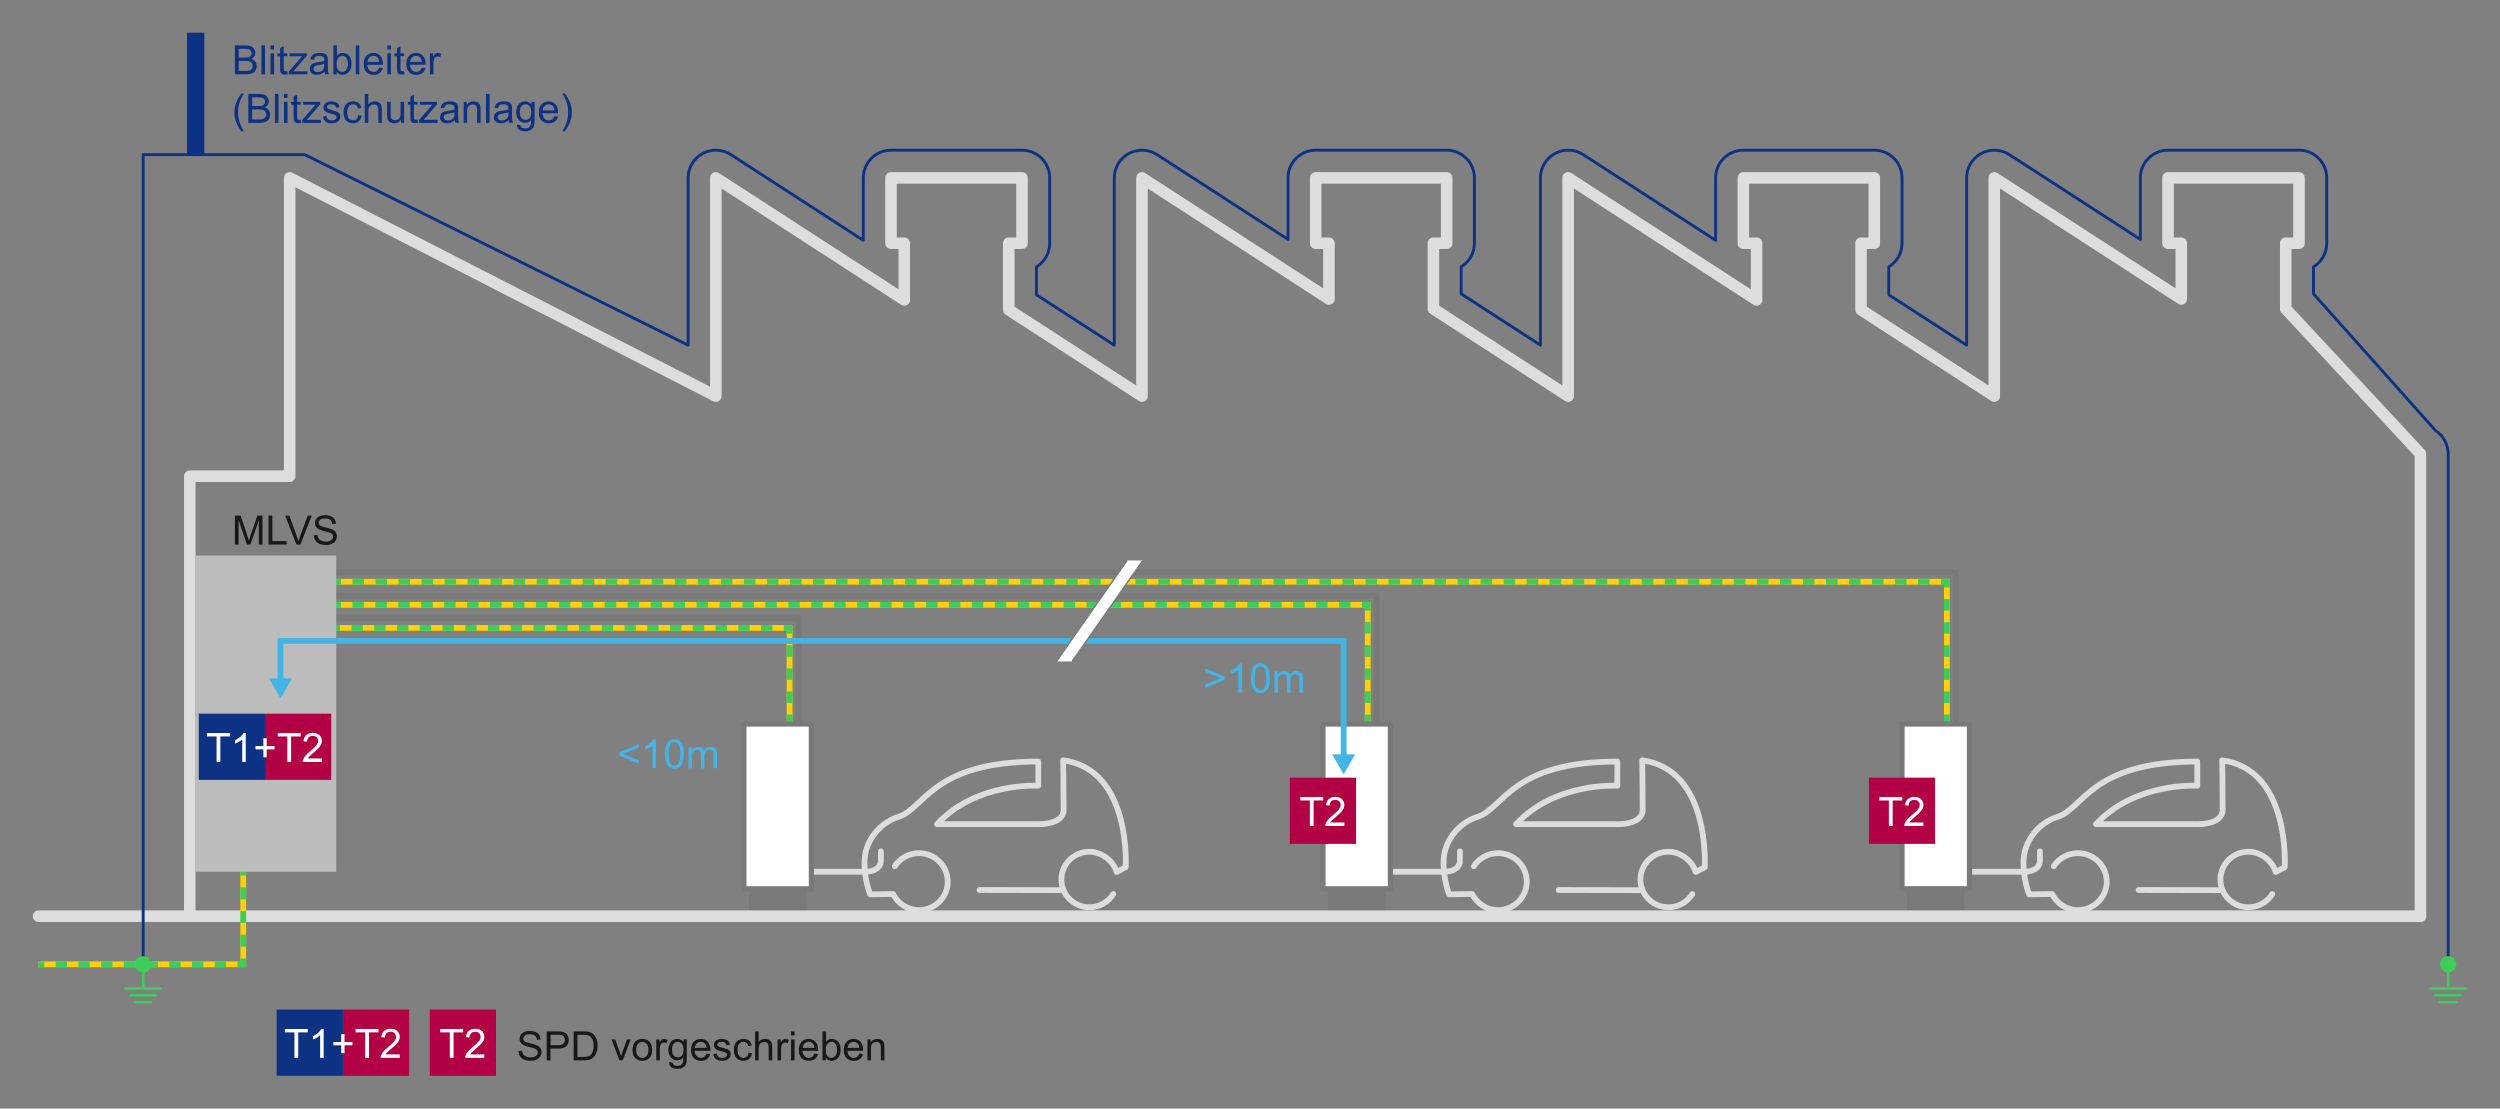 <?xml version="1.0" encoding="utf-8"?>
<!-- Generator: Adobe Illustrator 25.2.1, SVG Export Plug-In . SVG Version: 6.00 Build 0)  -->
<svg version="1.1" id="contenu" xmlns="http://www.w3.org/2000/svg" xmlns:xlink="http://www.w3.org/1999/xlink" x="0px" y="0px"
	 width="769.89px" height="341.38px" viewBox="0 0 769.89 341.38" style="enable-background:new 0 0 769.89 341.38;"
	 xml:space="preserve">
<rect x="0" y="0" width="769.89" height="341.38" fill="#808080" stroke="none"/>
<style type="text/css">
	.st0{fill:none;stroke:#DDDDDE;stroke-width:1.778;stroke-linecap:round;stroke-linejoin:round;stroke-miterlimit:3.864;}
	.st1{fill:none;stroke:#DDDDDE;stroke-width:3.556;stroke-linecap:round;stroke-linejoin:round;stroke-miterlimit:10;}
	.st2{fill:#1A171B;}
	.st3{fill:#0D3183;}
	.st4{fill:none;stroke:#FFD106;stroke-width:1.778;stroke-miterlimit:10;}
	.st5{fill:none;stroke:#3DCD58;stroke-width:1.778;stroke-miterlimit:10;}
	.st6{fill:none;stroke:#3DCD58;stroke-width:1.778;stroke-miterlimit:10;stroke-dasharray:3.652,3.652;}
	.st7{fill:none;stroke:#3DCD58;stroke-width:1.778;stroke-miterlimit:10;stroke-dasharray:3.5,3.5;}
	.st8{fill:none;stroke:#0D3183;stroke-width:0.889;stroke-linecap:round;stroke-linejoin:round;stroke-miterlimit:10;}
	.st9{fill:#79797A;}
	.st10{fill:none;stroke:#79797A;stroke-width:1.778;stroke-miterlimit:10;}
	.st11{fill:none;stroke:#3DCD58;stroke-width:1.778;stroke-miterlimit:10;stroke-dasharray:3.557,3.557;}
	.st12{fill:none;stroke:#3DCD58;stroke-width:1.778;stroke-miterlimit:10;stroke-dasharray:3.545,3.545;}
	.st13{fill:none;stroke:#3DCD58;stroke-width:1.778;stroke-miterlimit:10;stroke-dasharray:3.558,3.558;}
	.st14{fill:none;stroke:#3DCD58;stroke-width:1.778;stroke-miterlimit:10;stroke-dasharray:3.533,3.533;}
	.st15{fill:none;stroke:#3DCD58;stroke-width:1.778;stroke-miterlimit:10;stroke-dasharray:3.558,3.558;}
	.st16{fill:none;stroke:#3DCD58;stroke-width:1.778;stroke-miterlimit:10;stroke-dasharray:3.504,3.504;}
	.st17{fill:#42B4E6;}
	.st18{fill:#BCBCBC;}
	.st19{fill:#FFFFFF;stroke:#79797A;stroke-width:1.6;stroke-linecap:round;stroke-linejoin:round;stroke-miterlimit:3.864;}
	.st20{fill:none;stroke:#42B4E6;stroke-width:1.778;stroke-miterlimit:10;}
	.st21{fill:#B10043;}
	.st22{fill:#FFFFFF;}
	.st23{fill:none;stroke:#79797A;stroke-width:0.444;stroke-miterlimit:10;}
	.st24{fill:#0D3183;stroke:#0D3183;stroke-width:5.333;stroke-miterlimit:10;}
	.st25{fill:#3DCD58;}
</style>
<g>
	<g>
		<path class="st0" d="M683.44,274.13l-24.83-0.05 M699.76,275.33c-1.52,2.44-4.23,4.07-7.34,4.07c-4.77,0-8.63-3.83-8.63-8.55
			c0-4.72,3.86-8.55,8.63-8.55c3.82,0,7.36,2.84,8.4,6.24l2.77-1.48c0,0,1.88-30.06-19.25-32.91c0,0,0.14,8.95,0.14,15.22
			c0,5-8.71,4.44-8.71,4.44H645.5c12.04-13.03,31.17-11.84,31.17-11.84v-7.44c-32.74,0-35.03,14.52-43.04,17.02
			c-5.8,1.81-10.03,7.28-10.42,12.81c-0.42,5.98,1.69,11.05,1.69,11.05l7.04-0.09c1.53,2.94,4.47,4.96,7.98,4.96
			c4.89,0,8.86-3.93,8.86-8.77c0-4.85-3.97-8.77-8.86-8.77c-3.12,0-5.87,1.6-7.45,4.02"/>
	</g>
	<g>
		<path class="st0" d="M628.2,262.17v3.15c0,0,0,3.15-5.05,3.15h-21.02c0,0-5.73,0-5.73-5.73v-22.72"/>
	</g>
</g>
<g>
	<g>
		<path class="st0" d="M504.83,274.13L480,274.09 M521.15,275.33c-1.52,2.44-4.23,4.07-7.34,4.07c-4.77,0-8.63-3.83-8.63-8.55
			c0-4.72,3.86-8.55,8.63-8.55c3.82,0,7.36,2.84,8.4,6.24l2.77-1.48c0,0,1.88-30.06-19.25-32.91c0,0,0.14,8.95,0.14,15.22
			c0,5-8.71,4.44-8.71,4.44h-30.26c12.04-13.03,31.17-11.84,31.17-11.84v-7.44c-32.74,0-35.03,14.52-43.04,17.02
			c-5.8,1.81-10.03,7.28-10.42,12.81c-0.42,5.98,1.69,11.05,1.69,11.05l7.04-0.09c1.53,2.94,4.47,4.96,7.98,4.96
			c4.89,0,8.86-3.93,8.86-8.77c0-4.85-3.97-8.77-8.86-8.77c-3.12,0-5.87,1.6-7.45,4.02"/>
	</g>
	<g>
		<path class="st0" d="M449.59,262.17v3.15c0,0,0,3.15-5.05,3.15h-21.02c0,0-5.73,0-5.73-5.73v-22.72"/>
	</g>
</g>
<g>
	<g>
		<path class="st0" d="M326.51,274.13l-24.83-0.05 M342.83,275.33c-1.52,2.44-4.23,4.07-7.34,4.07c-4.77,0-8.63-3.83-8.63-8.55
			c0-4.72,3.86-8.55,8.63-8.55c3.82,0,7.36,2.84,8.4,6.24l2.77-1.48c0,0,1.88-30.06-19.25-32.91c0,0,0.14,8.95,0.14,15.22
			c0,5-8.71,4.44-8.71,4.44h-30.26c12.04-13.03,31.17-11.84,31.17-11.84v-7.44c-32.74,0-35.03,14.52-43.04,17.02
			c-5.8,1.81-10.03,7.28-10.42,12.81c-0.42,5.98,1.69,11.05,1.69,11.05l7.04-0.09c1.53,2.94,4.47,4.96,7.98,4.96
			c4.89,0,8.86-3.93,8.86-8.77c0-4.85-3.97-8.77-8.86-8.77c-3.12,0-5.87,1.6-7.45,4.02"/>
	</g>
	<g>
		<path class="st0" d="M271.27,262.17v3.15c0,0,0,3.15-5.05,3.15H245.2c0,0-5.73,0-5.73-5.73v-22.72"/>
	</g>
</g>
<polyline class="st1" points="745.39,282.15 745.39,139.76 703.91,95.12 703.91,83.22 703.91,74.9 707.99,74.9 707.99,54.78 
	703.91,54.78 671.74,54.78 667.66,54.78 667.66,74.9 671.74,74.9 671.74,92.07 614.15,54.78 614.15,69.46 614.15,80.58 
	614.15,121.98 573.12,95.41 573.12,83.22 573.12,74.9 577.2,74.9 577.2,54.78 573.12,54.78 540.95,54.78 536.87,54.78 536.87,74.9 
	540.95,74.9 540.95,92.36 482.92,54.78 482.92,69.46 482.92,80.58 482.92,121.98 441.43,95.12 441.43,83.22 441.43,74.9 
	445.52,74.9 445.52,54.78 441.43,54.78 409.26,54.78 405.18,54.78 405.18,74.9 409.26,74.9 409.26,92.07 351.68,54.78 351.68,69.46 
	351.68,80.58 351.68,121.98 310.65,95.41 310.65,83.22 310.65,74.9 314.73,74.9 314.73,54.78 310.65,54.78 278.48,54.78 
	274.39,54.78 274.39,74.9 278.48,74.9 278.48,92.36 220.44,54.78 220.44,69.46 220.44,80.58 220.44,121.98 89.21,54.78 89.21,69.46 
	89.21,80.58 89.21,146.65 88.6,146.65 78.08,146.65 73.52,146.65 63.01,146.65 58.45,146.65 58.45,151.21 58.45,161.55 
	58.45,239.03 58.45,282.15 "/>
<line class="st1" x1="11.86" y1="282.15" x2="745.39" y2="282.15"/>
<g>
	<g>
		<g>
			<path class="st2" d="M159.66,323.68l1.11-0.1c0.05,0.45,0.18,0.81,0.37,1.1s0.49,0.52,0.9,0.69c0.4,0.18,0.86,0.26,1.37,0.26
				c0.45,0,0.85-0.07,1.19-0.2s0.6-0.32,0.77-0.55s0.25-0.49,0.25-0.76c0-0.28-0.08-0.52-0.24-0.73c-0.16-0.21-0.43-0.38-0.8-0.53
				c-0.24-0.09-0.77-0.24-1.59-0.43c-0.82-0.2-1.39-0.38-1.72-0.56c-0.43-0.22-0.74-0.5-0.95-0.83c-0.21-0.33-0.31-0.7-0.31-1.11
				c0-0.45,0.13-0.87,0.38-1.26c0.25-0.39,0.63-0.69,1.12-0.89c0.49-0.2,1.03-0.3,1.63-0.3c0.66,0,1.24,0.11,1.75,0.32
				c0.5,0.21,0.89,0.53,1.16,0.94c0.27,0.41,0.42,0.88,0.44,1.4l-1.13,0.08c-0.06-0.56-0.27-0.99-0.62-1.28
				c-0.35-0.29-0.87-0.43-1.55-0.43c-0.71,0-1.23,0.13-1.56,0.39c-0.33,0.26-0.49,0.58-0.49,0.94c0,0.32,0.12,0.58,0.35,0.79
				c0.23,0.21,0.82,0.42,1.78,0.63c0.96,0.22,1.62,0.41,1.97,0.57c0.52,0.24,0.9,0.54,1.15,0.91c0.25,0.37,0.37,0.79,0.37,1.27
				c0,0.47-0.14,0.92-0.41,1.34s-0.66,0.75-1.17,0.98s-1.08,0.35-1.72,0.35c-0.81,0-1.48-0.12-2.03-0.35
				c-0.54-0.23-0.97-0.59-1.28-1.06C159.84,324.81,159.68,324.27,159.66,323.68z"/>
			<path class="st2" d="M168.36,326.54v-8.91h3.36c0.59,0,1.04,0.03,1.35,0.09c0.44,0.07,0.8,0.21,1.1,0.42
				c0.3,0.2,0.53,0.49,0.71,0.86s0.27,0.77,0.27,1.22c0,0.76-0.24,1.4-0.72,1.92c-0.48,0.52-1.35,0.79-2.61,0.79h-2.29v3.62H168.36z
				 M169.54,321.87h2.3c0.76,0,1.3-0.14,1.62-0.43c0.32-0.28,0.48-0.68,0.48-1.2c0-0.37-0.09-0.69-0.28-0.96
				c-0.19-0.27-0.44-0.44-0.74-0.53c-0.2-0.05-0.57-0.08-1.1-0.08h-2.28V321.87z"/>
			<path class="st2" d="M176.66,326.54v-8.91h3.07c0.69,0,1.22,0.04,1.59,0.13c0.51,0.12,0.95,0.33,1.31,0.64
				c0.47,0.4,0.82,0.9,1.05,1.52s0.35,1.32,0.35,2.12c0,0.68-0.08,1.28-0.24,1.8c-0.16,0.52-0.36,0.96-0.61,1.3
				s-0.52,0.61-0.81,0.81c-0.29,0.2-0.65,0.35-1.06,0.45s-0.89,0.15-1.43,0.15H176.66z M177.84,325.49h1.9
				c0.59,0,1.05-0.05,1.38-0.16c0.33-0.11,0.6-0.26,0.8-0.46c0.28-0.28,0.5-0.66,0.65-1.13c0.16-0.47,0.23-1.04,0.23-1.72
				c0-0.93-0.15-1.65-0.46-2.15c-0.31-0.5-0.68-0.84-1.11-1.01c-0.32-0.12-0.82-0.18-1.53-0.18h-1.87V325.49z"/>
			<path class="st2" d="M190.76,326.54l-2.45-6.45h1.15l1.39,3.86c0.15,0.42,0.29,0.85,0.41,1.3c0.1-0.34,0.23-0.75,0.41-1.23
				l1.43-3.94h1.12l-2.44,6.45H190.76z"/>
			<path class="st2" d="M194.78,323.31c0-1.19,0.33-2.08,1-2.66c0.56-0.48,1.23-0.72,2.03-0.72c0.89,0,1.61,0.29,2.18,0.87
				c0.56,0.58,0.84,1.38,0.84,2.41c0,0.83-0.12,1.48-0.37,1.96s-0.61,0.85-1.09,1.11c-0.48,0.26-1,0.4-1.56,0.4
				c-0.9,0-1.63-0.29-2.19-0.87C195.06,325.24,194.78,324.4,194.78,323.31z M195.9,323.31c0,0.83,0.18,1.45,0.54,1.86
				s0.81,0.62,1.36,0.62c0.54,0,0.99-0.21,1.35-0.62c0.36-0.41,0.54-1.04,0.54-1.89c0-0.8-0.18-1.4-0.54-1.81
				c-0.36-0.41-0.81-0.62-1.35-0.62c-0.55,0-1,0.2-1.36,0.61C196.09,321.87,195.9,322.49,195.9,323.31z"/>
			<path class="st2" d="M202.1,326.54v-6.45h0.98v0.98c0.25-0.46,0.48-0.76,0.7-0.91c0.21-0.15,0.45-0.22,0.7-0.22
				c0.37,0,0.74,0.12,1.12,0.35l-0.38,1.01c-0.27-0.16-0.53-0.24-0.8-0.24c-0.24,0-0.45,0.07-0.64,0.22
				c-0.19,0.14-0.33,0.34-0.41,0.6c-0.12,0.39-0.18,0.81-0.18,1.28v3.38H202.1z"/>
			<path class="st2" d="M206.05,327.07l1.06,0.16c0.04,0.33,0.17,0.57,0.37,0.72c0.27,0.2,0.64,0.3,1.11,0.3
				c0.51,0,0.9-0.1,1.17-0.3s0.46-0.49,0.56-0.85c0.06-0.22,0.08-0.69,0.08-1.4c-0.48,0.56-1.07,0.84-1.79,0.84
				c-0.89,0-1.57-0.32-2.06-0.96c-0.49-0.64-0.73-1.41-0.73-2.3c0-0.62,0.11-1.18,0.33-1.7c0.22-0.52,0.55-0.92,0.97-1.21
				c0.42-0.28,0.92-0.43,1.49-0.43c0.76,0,1.39,0.31,1.88,0.92v-0.78h1.01v5.58c0,1-0.1,1.72-0.31,2.14
				c-0.2,0.42-0.53,0.75-0.97,0.99c-0.44,0.24-0.99,0.36-1.64,0.36c-0.77,0-1.39-0.17-1.87-0.52
				C206.27,328.29,206.04,327.77,206.05,327.07z M206.96,323.2c0,0.85,0.17,1.46,0.5,1.85c0.34,0.39,0.76,0.58,1.26,0.58
				c0.5,0,0.92-0.19,1.26-0.58c0.34-0.39,0.51-0.99,0.51-1.82c0-0.79-0.18-1.39-0.53-1.79c-0.35-0.4-0.77-0.6-1.27-0.6
				c-0.49,0-0.9,0.2-1.24,0.59S206.96,322.42,206.96,323.2z"/>
			<path class="st2" d="M217.59,324.46l1.13,0.14c-0.18,0.66-0.51,1.17-0.99,1.54c-0.48,0.36-1.1,0.55-1.85,0.55
				c-0.94,0-1.69-0.29-2.25-0.87c-0.55-0.58-0.83-1.4-0.83-2.45c0-1.09,0.28-1.93,0.84-2.53s1.28-0.9,2.18-0.9
				c0.86,0,1.57,0.29,2.11,0.88s0.82,1.41,0.82,2.48c0,0.06,0,0.16-0.01,0.29h-4.81c0.04,0.71,0.24,1.25,0.6,1.63
				c0.36,0.38,0.81,0.56,1.35,0.56c0.4,0,0.74-0.11,1.03-0.32C217.2,325.26,217.43,324.92,217.59,324.46z M214,322.69h3.6
				c-0.05-0.54-0.19-0.95-0.41-1.22c-0.35-0.42-0.8-0.63-1.35-0.63c-0.5,0-0.92,0.17-1.27,0.5S214.04,322.13,214,322.69z"/>
			<path class="st2" d="M219.66,324.61l1.08-0.17c0.06,0.43,0.23,0.77,0.51,1c0.28,0.23,0.67,0.35,1.16,0.35
				c0.5,0,0.88-0.1,1.12-0.31c0.24-0.2,0.36-0.44,0.36-0.72c0-0.25-0.11-0.44-0.32-0.58c-0.15-0.1-0.52-0.22-1.12-0.37
				c-0.8-0.2-1.36-0.38-1.67-0.53c-0.31-0.15-0.54-0.35-0.7-0.61s-0.24-0.55-0.24-0.87c0-0.29,0.07-0.55,0.2-0.8
				c0.13-0.25,0.31-0.45,0.54-0.61c0.17-0.13,0.4-0.23,0.7-0.32c0.29-0.09,0.61-0.13,0.94-0.13c0.51,0,0.95,0.07,1.33,0.22
				c0.38,0.15,0.67,0.34,0.85,0.59c0.18,0.25,0.31,0.58,0.38,1l-1.07,0.15c-0.05-0.33-0.19-0.59-0.42-0.78
				c-0.23-0.19-0.56-0.28-0.99-0.28c-0.5,0-0.86,0.08-1.08,0.25c-0.21,0.17-0.32,0.36-0.32,0.58c0,0.14,0.04,0.27,0.13,0.38
				c0.09,0.12,0.23,0.21,0.42,0.29c0.11,0.04,0.43,0.13,0.97,0.28c0.77,0.21,1.31,0.38,1.62,0.51c0.31,0.13,0.55,0.32,0.72,0.57
				s0.26,0.56,0.26,0.94c0,0.36-0.11,0.71-0.32,1.03c-0.21,0.32-0.52,0.57-0.92,0.75c-0.4,0.18-0.85,0.26-1.36,0.26
				c-0.84,0-1.48-0.17-1.92-0.52C220.06,325.81,219.78,325.3,219.66,324.61z"/>
			<path class="st2" d="M230.53,324.18l1.08,0.14c-0.12,0.74-0.42,1.32-0.9,1.74c-0.48,0.42-1.08,0.63-1.78,0.63
				c-0.88,0-1.59-0.29-2.13-0.87c-0.54-0.58-0.8-1.4-0.8-2.48c0-0.7,0.12-1.31,0.35-1.83s0.58-0.91,1.05-1.18
				c0.47-0.26,0.99-0.39,1.54-0.39c0.7,0,1.27,0.18,1.72,0.53c0.45,0.35,0.73,0.86,0.86,1.51l-1.06,0.16
				c-0.1-0.43-0.28-0.76-0.54-0.98s-0.57-0.33-0.93-0.33c-0.55,0-1,0.2-1.34,0.59c-0.34,0.4-0.52,1.02-0.52,1.88
				c0,0.87,0.17,1.5,0.5,1.89s0.77,0.59,1.3,0.59c0.43,0,0.79-0.13,1.08-0.4S230.45,324.72,230.53,324.18z"/>
			<path class="st2" d="M232.54,326.54v-8.91h1.09v3.2c0.51-0.59,1.15-0.89,1.93-0.89c0.48,0,0.89,0.09,1.25,0.28
				c0.35,0.19,0.6,0.45,0.76,0.78s0.23,0.81,0.23,1.45v4.09h-1.09v-4.09c0-0.55-0.12-0.94-0.36-1.19c-0.24-0.25-0.57-0.37-1.01-0.37
				c-0.32,0-0.63,0.08-0.91,0.25c-0.29,0.17-0.49,0.4-0.61,0.68s-0.18,0.68-0.18,1.19v3.53H232.54z"/>
			<path class="st2" d="M239.45,326.54v-6.45h0.98v0.98c0.25-0.46,0.48-0.76,0.7-0.91c0.21-0.15,0.45-0.22,0.7-0.22
				c0.37,0,0.74,0.12,1.12,0.35l-0.38,1.01c-0.27-0.16-0.53-0.24-0.8-0.24c-0.24,0-0.45,0.07-0.64,0.22
				c-0.19,0.14-0.33,0.34-0.41,0.6c-0.12,0.39-0.18,0.81-0.18,1.28v3.38H239.45z"/>
			<path class="st2" d="M243.61,318.89v-1.26h1.09v1.26H243.61z M243.61,326.54v-6.45h1.09v6.45H243.61z"/>
			<path class="st2" d="M250.79,324.46l1.13,0.14c-0.18,0.66-0.51,1.17-0.99,1.54c-0.48,0.36-1.1,0.55-1.85,0.55
				c-0.94,0-1.69-0.29-2.25-0.87c-0.55-0.58-0.83-1.4-0.83-2.45c0-1.09,0.28-1.93,0.84-2.53s1.28-0.9,2.18-0.9
				c0.86,0,1.57,0.29,2.11,0.88s0.82,1.41,0.82,2.48c0,0.06,0,0.16-0.01,0.29h-4.81c0.04,0.71,0.24,1.25,0.6,1.63
				c0.36,0.38,0.81,0.56,1.35,0.56c0.4,0,0.74-0.11,1.03-0.32C250.4,325.26,250.62,324.92,250.79,324.46z M247.2,322.69h3.6
				c-0.05-0.54-0.19-0.95-0.41-1.22c-0.35-0.42-0.8-0.63-1.35-0.63c-0.5,0-0.92,0.17-1.27,0.5S247.23,322.13,247.2,322.69z"/>
			<path class="st2" d="M254.3,326.54h-1.01v-8.91h1.09v3.18c0.46-0.58,1.05-0.87,1.77-0.87c0.4,0,0.77,0.08,1.13,0.24
				s0.65,0.38,0.88,0.67c0.23,0.29,0.41,0.64,0.54,1.05c0.13,0.41,0.19,0.85,0.19,1.31c0,1.11-0.27,1.96-0.82,2.56
				c-0.55,0.6-1.2,0.91-1.97,0.91c-0.76,0-1.36-0.32-1.79-0.95V326.54z M254.29,323.26c0,0.77,0.11,1.33,0.32,1.68
				c0.34,0.56,0.81,0.84,1.4,0.84c0.48,0,0.89-0.21,1.24-0.62c0.35-0.42,0.52-1.03,0.52-1.86c0-0.84-0.17-1.46-0.5-1.87
				c-0.33-0.4-0.74-0.6-1.21-0.6c-0.48,0-0.89,0.21-1.24,0.62C254.46,321.88,254.29,322.48,254.29,323.26z"/>
			<path class="st2" d="M264.63,324.46l1.13,0.14c-0.18,0.66-0.51,1.17-0.99,1.54c-0.48,0.36-1.1,0.55-1.85,0.55
				c-0.94,0-1.69-0.29-2.25-0.87c-0.55-0.58-0.83-1.4-0.83-2.45c0-1.09,0.28-1.93,0.84-2.53s1.28-0.9,2.18-0.9
				c0.86,0,1.57,0.29,2.11,0.88s0.82,1.41,0.82,2.48c0,0.06,0,0.16-0.01,0.29h-4.81c0.04,0.71,0.24,1.25,0.6,1.63
				c0.36,0.38,0.81,0.56,1.35,0.56c0.4,0,0.74-0.11,1.03-0.32C264.24,325.26,264.46,324.92,264.63,324.46z M261.04,322.69h3.6
				c-0.05-0.54-0.19-0.95-0.41-1.22c-0.35-0.42-0.8-0.63-1.35-0.63c-0.5,0-0.92,0.17-1.27,0.5S261.07,322.13,261.04,322.69z"/>
			<path class="st2" d="M267.13,326.54v-6.45h0.98V321c0.47-0.71,1.16-1.06,2.05-1.06c0.39,0,0.75,0.07,1.07,0.21
				c0.33,0.14,0.57,0.32,0.73,0.55s0.28,0.5,0.34,0.81c0.04,0.2,0.06,0.56,0.06,1.06v3.97h-1.09v-3.93c0-0.45-0.04-0.78-0.13-1
				s-0.24-0.4-0.45-0.53c-0.22-0.13-0.47-0.2-0.76-0.2c-0.47,0-0.87,0.15-1.21,0.44c-0.34,0.3-0.51,0.86-0.51,1.68v3.52H267.13z"/>
		</g>
	</g>
</g>
<g>
	<g>
		<g>
			<path class="st3" d="M72.33,22.89v-8.91h3.34c0.68,0,1.23,0.09,1.64,0.27s0.73,0.46,0.97,0.83c0.23,0.38,0.35,0.77,0.35,1.18
				c0,0.38-0.1,0.74-0.31,1.08c-0.21,0.34-0.52,0.61-0.94,0.81c0.54,0.16,0.95,0.43,1.24,0.81c0.29,0.38,0.43,0.83,0.43,1.35
				c0,0.42-0.09,0.81-0.26,1.16s-0.39,0.64-0.65,0.83c-0.26,0.19-0.58,0.34-0.98,0.44c-0.39,0.1-0.87,0.15-1.44,0.15H72.33z
				 M73.51,17.73h1.93c0.52,0,0.9-0.03,1.12-0.1c0.3-0.09,0.53-0.24,0.68-0.44c0.15-0.21,0.23-0.47,0.23-0.78
				c0-0.3-0.07-0.56-0.21-0.78c-0.14-0.22-0.34-0.38-0.61-0.46c-0.26-0.08-0.71-0.12-1.35-0.12h-1.78V17.73z M73.51,21.84h2.22
				c0.38,0,0.65-0.01,0.8-0.04c0.27-0.05,0.5-0.13,0.68-0.24c0.18-0.11,0.33-0.28,0.45-0.5c0.12-0.22,0.18-0.47,0.18-0.75
				c0-0.33-0.08-0.62-0.25-0.87c-0.17-0.25-0.41-0.42-0.71-0.52s-0.74-0.15-1.3-0.15h-2.06V21.84z"/>
			<path class="st3" d="M80.51,22.89v-8.91h1.09v8.91H80.51z"/>
			<path class="st3" d="M83.31,15.24v-1.26h1.09v1.26H83.31z M83.31,22.89v-6.45h1.09v6.45H83.31z"/>
			<path class="st3" d="M88.45,21.92l0.16,0.97c-0.31,0.06-0.58,0.1-0.83,0.1c-0.4,0-0.71-0.06-0.92-0.19
				c-0.22-0.13-0.37-0.29-0.46-0.5c-0.09-0.2-0.13-0.63-0.13-1.29v-3.71h-0.8v-0.85h0.8v-1.6l1.09-0.66v2.25h1.1v0.85h-1.1v3.77
				c0,0.31,0.02,0.51,0.06,0.6c0.04,0.09,0.1,0.16,0.19,0.21c0.09,0.05,0.21,0.08,0.37,0.08C88.09,21.96,88.25,21.94,88.45,21.92z"
				/>
			<path class="st3" d="M88.95,22.89v-0.89l4.11-4.72c-0.47,0.02-0.88,0.04-1.23,0.04h-2.63v-0.89h5.27v0.72l-3.49,4.1l-0.67,0.75
				c0.49-0.04,0.95-0.05,1.38-0.05h2.98v0.94H88.95z"/>
			<path class="st3" d="M99.96,22.1c-0.41,0.34-0.79,0.59-1.17,0.73c-0.37,0.14-0.78,0.21-1.21,0.21c-0.71,0-1.25-0.17-1.63-0.52
				c-0.38-0.35-0.57-0.79-0.57-1.33c0-0.32,0.07-0.6,0.22-0.87c0.14-0.26,0.33-0.47,0.56-0.63c0.23-0.16,0.5-0.28,0.79-0.36
				c0.21-0.06,0.54-0.11,0.97-0.16c0.88-0.11,1.53-0.23,1.95-0.38c0-0.15,0.01-0.24,0.01-0.29c0-0.45-0.1-0.76-0.31-0.94
				c-0.28-0.25-0.69-0.37-1.25-0.37c-0.51,0-0.89,0.09-1.14,0.27c-0.25,0.18-0.43,0.5-0.54,0.96l-1.07-0.15
				c0.1-0.46,0.26-0.83,0.48-1.11c0.22-0.28,0.54-0.5,0.97-0.65c0.42-0.15,0.91-0.23,1.46-0.23c0.55,0,1,0.06,1.34,0.19
				c0.34,0.13,0.6,0.29,0.76,0.49c0.16,0.2,0.28,0.44,0.34,0.74c0.04,0.19,0.05,0.52,0.05,1.01v1.46c0,1.02,0.02,1.66,0.07,1.93
				c0.05,0.27,0.14,0.53,0.28,0.77h-1.14C100.06,22.67,99.99,22.4,99.96,22.1z M99.86,19.66c-0.4,0.16-0.99,0.3-1.79,0.41
				c-0.45,0.06-0.77,0.14-0.95,0.22c-0.19,0.08-0.33,0.2-0.43,0.36c-0.1,0.16-0.15,0.33-0.15,0.52c0,0.29,0.11,0.53,0.33,0.73
				c0.22,0.19,0.54,0.29,0.97,0.29c0.42,0,0.8-0.09,1.12-0.28c0.33-0.18,0.57-0.44,0.72-0.76c0.12-0.25,0.18-0.61,0.18-1.09V19.66z"
				/>
			<path class="st3" d="M103.67,22.89h-1.01v-8.91h1.09v3.18c0.46-0.58,1.05-0.87,1.77-0.87c0.4,0,0.77,0.08,1.13,0.24
				s0.65,0.38,0.88,0.67c0.23,0.29,0.41,0.64,0.54,1.05c0.13,0.41,0.19,0.85,0.19,1.31c0,1.11-0.27,1.96-0.82,2.56
				c-0.55,0.6-1.2,0.91-1.97,0.91c-0.76,0-1.36-0.32-1.79-0.95V22.89z M103.66,19.62c0,0.77,0.11,1.33,0.32,1.68
				c0.34,0.56,0.81,0.84,1.4,0.84c0.48,0,0.89-0.21,1.24-0.62c0.35-0.42,0.52-1.03,0.52-1.86c0-0.84-0.17-1.46-0.5-1.87
				c-0.33-0.4-0.74-0.6-1.21-0.6c-0.48,0-0.89,0.21-1.24,0.62C103.84,18.23,103.66,18.83,103.66,19.62z"/>
			<path class="st3" d="M109.56,22.89v-8.91h1.09v8.91H109.56z"/>
			<path class="st3" d="M116.77,20.82l1.13,0.14c-0.18,0.66-0.51,1.17-0.99,1.54c-0.48,0.36-1.1,0.55-1.85,0.55
				c-0.94,0-1.69-0.29-2.25-0.87c-0.55-0.58-0.83-1.4-0.83-2.45c0-1.09,0.28-1.93,0.84-2.53s1.28-0.9,2.18-0.9
				c0.86,0,1.57,0.29,2.11,0.88s0.82,1.41,0.82,2.48c0,0.06,0,0.16-0.01,0.29h-4.81c0.04,0.71,0.24,1.25,0.6,1.63
				c0.36,0.38,0.81,0.56,1.35,0.56c0.4,0,0.74-0.11,1.03-0.32C116.38,21.61,116.6,21.28,116.77,20.82z M113.18,19.05h3.6
				c-0.05-0.54-0.19-0.95-0.41-1.22c-0.35-0.42-0.8-0.63-1.35-0.63c-0.5,0-0.92,0.17-1.27,0.5S113.21,18.48,113.18,19.05z"/>
			<path class="st3" d="M119.28,15.24v-1.26h1.09v1.26H119.28z M119.28,22.89v-6.45h1.09v6.45H119.28z"/>
			<path class="st3" d="M124.43,21.92l0.16,0.97c-0.31,0.06-0.58,0.1-0.83,0.1c-0.4,0-0.71-0.06-0.92-0.19
				c-0.22-0.13-0.37-0.29-0.46-0.5c-0.09-0.2-0.13-0.63-0.13-1.29v-3.71h-0.8v-0.85h0.8v-1.6l1.09-0.66v2.25h1.1v0.85h-1.1v3.77
				c0,0.31,0.02,0.51,0.06,0.6c0.04,0.09,0.1,0.16,0.19,0.21c0.09,0.05,0.21,0.08,0.37,0.08C124.07,21.96,124.23,21.94,124.43,21.92
				z"/>
			<path class="st3" d="M129.91,20.82l1.13,0.14c-0.18,0.66-0.51,1.17-0.99,1.54c-0.48,0.36-1.1,0.55-1.85,0.55
				c-0.94,0-1.69-0.29-2.25-0.87c-0.55-0.58-0.83-1.4-0.83-2.45c0-1.09,0.28-1.93,0.84-2.53s1.28-0.9,2.18-0.9
				c0.86,0,1.57,0.29,2.11,0.88s0.82,1.41,0.82,2.48c0,0.06,0,0.16-0.01,0.29h-4.81c0.04,0.71,0.24,1.25,0.6,1.63
				c0.36,0.38,0.81,0.56,1.35,0.56c0.4,0,0.74-0.11,1.03-0.32C129.52,21.61,129.75,21.28,129.91,20.82z M126.32,19.05h3.6
				c-0.05-0.54-0.19-0.95-0.41-1.22c-0.35-0.42-0.8-0.63-1.35-0.63c-0.5,0-0.92,0.17-1.27,0.5S126.36,18.48,126.32,19.05z"/>
			<path class="st3" d="M132.4,22.89v-6.45h0.98v0.98c0.25-0.46,0.48-0.76,0.7-0.91c0.21-0.15,0.45-0.22,0.7-0.22
				c0.37,0,0.74,0.12,1.12,0.35l-0.38,1.01c-0.27-0.16-0.53-0.24-0.8-0.24c-0.24,0-0.45,0.07-0.64,0.22
				c-0.19,0.14-0.33,0.34-0.41,0.6c-0.12,0.39-0.18,0.81-0.18,1.28v3.38H132.4z"/>
			<path class="st3" d="M74.33,40.45c-0.6-0.76-1.11-1.65-1.53-2.67c-0.42-1.02-0.63-2.08-0.63-3.17c0-0.96,0.16-1.89,0.47-2.77
				c0.36-1.02,0.93-2.05,1.69-3.06h0.78c-0.49,0.84-0.81,1.44-0.97,1.8c-0.25,0.56-0.44,1.14-0.58,1.75
				c-0.17,0.76-0.26,1.52-0.26,2.28c0,1.95,0.61,3.9,1.82,5.84H74.33z"/>
			<path class="st3" d="M76.47,37.83v-8.91h3.34c0.68,0,1.23,0.09,1.64,0.27s0.73,0.46,0.97,0.83c0.23,0.38,0.35,0.77,0.35,1.18
				c0,0.38-0.1,0.74-0.31,1.08c-0.21,0.34-0.52,0.61-0.94,0.81c0.54,0.16,0.95,0.43,1.24,0.81c0.29,0.38,0.43,0.83,0.43,1.35
				c0,0.42-0.09,0.81-0.26,1.16s-0.39,0.64-0.65,0.83c-0.26,0.19-0.58,0.34-0.98,0.44c-0.39,0.1-0.87,0.15-1.44,0.15H76.47z
				 M77.65,32.66h1.93c0.52,0,0.9-0.03,1.12-0.1c0.3-0.09,0.53-0.24,0.68-0.44c0.15-0.21,0.23-0.47,0.23-0.78
				c0-0.3-0.07-0.56-0.21-0.78c-0.14-0.22-0.34-0.38-0.61-0.46c-0.26-0.08-0.71-0.12-1.35-0.12h-1.78V32.66z M77.65,36.78h2.22
				c0.38,0,0.65-0.01,0.8-0.04c0.27-0.05,0.5-0.13,0.68-0.24c0.18-0.11,0.33-0.28,0.45-0.5c0.12-0.22,0.18-0.47,0.18-0.75
				c0-0.33-0.08-0.62-0.25-0.87c-0.17-0.25-0.41-0.42-0.71-0.52s-0.74-0.15-1.3-0.15h-2.06V36.78z"/>
			<path class="st3" d="M84.66,37.83v-8.91h1.09v8.91H84.66z"/>
			<path class="st3" d="M87.45,30.18v-1.26h1.09v1.26H87.45z M87.45,37.83v-6.45h1.09v6.45H87.45z"/>
			<path class="st3" d="M92.6,36.85l0.16,0.97c-0.31,0.06-0.58,0.1-0.83,0.1c-0.4,0-0.71-0.06-0.92-0.19
				c-0.22-0.13-0.37-0.29-0.46-0.5c-0.09-0.2-0.13-0.63-0.13-1.29v-3.71h-0.8v-0.85h0.8v-1.6l1.09-0.66v2.25h1.1v0.85h-1.1V36
				c0,0.31,0.02,0.51,0.06,0.6c0.04,0.09,0.1,0.16,0.19,0.21c0.09,0.05,0.21,0.08,0.37,0.08C92.24,36.89,92.4,36.88,92.6,36.85z"/>
			<path class="st3" d="M93.09,37.83v-0.89l4.11-4.72c-0.47,0.02-0.88,0.04-1.23,0.04h-2.63v-0.89h5.27v0.72l-3.49,4.1l-0.67,0.75
				c0.49-0.04,0.95-0.05,1.38-0.05h2.98v0.94H93.09z"/>
			<path class="st3" d="M99.45,35.9l1.08-0.17c0.06,0.43,0.23,0.77,0.51,1c0.28,0.23,0.67,0.35,1.16,0.35c0.5,0,0.88-0.1,1.12-0.31
				c0.24-0.2,0.36-0.44,0.36-0.72c0-0.25-0.11-0.44-0.32-0.58c-0.15-0.1-0.52-0.22-1.12-0.37c-0.8-0.2-1.36-0.38-1.67-0.53
				c-0.31-0.15-0.54-0.35-0.7-0.61s-0.24-0.55-0.24-0.87c0-0.29,0.07-0.55,0.2-0.8c0.13-0.25,0.31-0.45,0.54-0.61
				c0.17-0.13,0.4-0.23,0.7-0.32c0.29-0.09,0.61-0.13,0.94-0.13c0.51,0,0.95,0.07,1.33,0.22c0.38,0.15,0.67,0.34,0.85,0.59
				c0.18,0.25,0.31,0.58,0.38,1l-1.07,0.15c-0.05-0.33-0.19-0.59-0.42-0.78c-0.23-0.19-0.56-0.28-0.99-0.28
				c-0.5,0-0.86,0.08-1.08,0.25c-0.21,0.17-0.32,0.36-0.32,0.58c0,0.14,0.04,0.27,0.13,0.38c0.09,0.12,0.23,0.21,0.42,0.29
				c0.11,0.04,0.43,0.13,0.97,0.28c0.77,0.21,1.31,0.38,1.62,0.51c0.31,0.13,0.55,0.32,0.72,0.57s0.26,0.56,0.26,0.94
				c0,0.36-0.11,0.71-0.32,1.03c-0.21,0.32-0.52,0.57-0.92,0.75c-0.4,0.18-0.85,0.26-1.36,0.26c-0.84,0-1.48-0.17-1.92-0.52
				C99.85,37.1,99.57,36.59,99.45,35.9z"/>
			<path class="st3" d="M110.32,35.46l1.08,0.14c-0.12,0.74-0.42,1.32-0.9,1.74c-0.48,0.42-1.08,0.63-1.78,0.63
				c-0.88,0-1.59-0.29-2.13-0.87c-0.54-0.58-0.8-1.4-0.8-2.48c0-0.7,0.12-1.31,0.35-1.83s0.58-0.91,1.05-1.18
				c0.47-0.26,0.99-0.39,1.54-0.39c0.7,0,1.27,0.18,1.72,0.53c0.45,0.35,0.73,0.86,0.86,1.51l-1.06,0.16
				c-0.1-0.43-0.28-0.76-0.54-0.98s-0.57-0.33-0.93-0.33c-0.55,0-1,0.2-1.34,0.59c-0.34,0.4-0.52,1.02-0.52,1.88
				c0,0.87,0.17,1.5,0.5,1.89s0.77,0.59,1.3,0.59c0.43,0,0.79-0.13,1.08-0.4S110.25,36.01,110.32,35.46z"/>
			<path class="st3" d="M112.33,37.83v-8.91h1.09v3.2c0.51-0.59,1.15-0.89,1.93-0.89c0.48,0,0.89,0.09,1.25,0.28
				c0.35,0.19,0.6,0.45,0.76,0.78c0.15,0.33,0.23,0.81,0.23,1.45v4.09h-1.09v-4.09c0-0.55-0.12-0.94-0.36-1.19
				c-0.24-0.25-0.57-0.37-1.01-0.37c-0.32,0-0.63,0.08-0.91,0.25c-0.29,0.17-0.49,0.4-0.61,0.68s-0.18,0.68-0.18,1.19v3.53H112.33z"
				/>
			<path class="st3" d="M123.48,37.83v-0.95c-0.5,0.73-1.18,1.09-2.05,1.09c-0.38,0-0.74-0.07-1.07-0.22
				c-0.33-0.15-0.58-0.33-0.74-0.55c-0.16-0.22-0.27-0.49-0.34-0.81c-0.04-0.21-0.07-0.55-0.07-1.02v-4h1.09v3.58
				c0,0.57,0.02,0.96,0.07,1.15c0.07,0.29,0.21,0.51,0.44,0.68s0.5,0.25,0.83,0.25s0.64-0.08,0.92-0.25
				c0.29-0.17,0.49-0.4,0.61-0.69c0.12-0.29,0.18-0.71,0.18-1.26v-3.46h1.09v6.45H123.48z"/>
			<path class="st3" d="M128.56,36.85l0.16,0.97c-0.31,0.06-0.58,0.1-0.83,0.1c-0.4,0-0.71-0.06-0.92-0.19
				c-0.22-0.13-0.37-0.29-0.46-0.5c-0.09-0.2-0.13-0.63-0.13-1.29v-3.71h-0.8v-0.85h0.8v-1.6l1.09-0.66v2.25h1.1v0.85h-1.1V36
				c0,0.31,0.02,0.51,0.06,0.6c0.04,0.09,0.1,0.16,0.19,0.21c0.09,0.05,0.21,0.08,0.37,0.08C128.2,36.89,128.36,36.88,128.56,36.85z
				"/>
			<path class="st3" d="M129.06,37.83v-0.89l4.11-4.72c-0.47,0.02-0.88,0.04-1.23,0.04h-2.63v-0.89h5.27v0.72l-3.49,4.1l-0.67,0.75
				c0.49-0.04,0.95-0.05,1.38-0.05h2.98v0.94H129.06z"/>
			<path class="st3" d="M140.07,37.03c-0.41,0.34-0.79,0.59-1.17,0.73c-0.37,0.14-0.78,0.21-1.21,0.21c-0.71,0-1.25-0.17-1.63-0.52
				c-0.38-0.35-0.57-0.79-0.57-1.33c0-0.32,0.07-0.6,0.22-0.87c0.14-0.26,0.33-0.47,0.56-0.63c0.23-0.16,0.5-0.28,0.79-0.36
				c0.21-0.06,0.54-0.11,0.97-0.16c0.88-0.11,1.53-0.23,1.95-0.38c0-0.15,0.01-0.24,0.01-0.29c0-0.45-0.1-0.76-0.31-0.94
				c-0.28-0.25-0.69-0.37-1.25-0.37c-0.51,0-0.89,0.09-1.14,0.27c-0.25,0.18-0.43,0.5-0.54,0.96l-1.07-0.15
				c0.1-0.46,0.26-0.83,0.48-1.11c0.22-0.28,0.54-0.5,0.97-0.65c0.42-0.15,0.91-0.23,1.46-0.23c0.55,0,1,0.06,1.34,0.19
				c0.34,0.13,0.6,0.29,0.76,0.49c0.16,0.2,0.28,0.44,0.34,0.74c0.04,0.19,0.05,0.52,0.05,1.01v1.46c0,1.02,0.02,1.66,0.07,1.93
				c0.05,0.27,0.14,0.53,0.28,0.77h-1.14C140.17,37.6,140.1,37.33,140.07,37.03z M139.97,34.59c-0.4,0.16-0.99,0.3-1.79,0.41
				c-0.45,0.06-0.77,0.14-0.95,0.22c-0.19,0.08-0.33,0.2-0.43,0.36c-0.1,0.16-0.15,0.33-0.15,0.52c0,0.29,0.11,0.53,0.33,0.73
				c0.22,0.19,0.54,0.29,0.97,0.29c0.42,0,0.8-0.09,1.12-0.28c0.33-0.18,0.57-0.44,0.72-0.76c0.12-0.25,0.18-0.61,0.18-1.09V34.59z"
				/>
			<path class="st3" d="M142.78,37.83v-6.45h0.98v0.92c0.47-0.71,1.16-1.06,2.05-1.06c0.39,0,0.75,0.07,1.07,0.21
				c0.33,0.14,0.57,0.32,0.73,0.55c0.16,0.23,0.28,0.5,0.34,0.81c0.04,0.2,0.06,0.56,0.06,1.06v3.97h-1.09V33.9
				c0-0.45-0.04-0.78-0.13-1s-0.24-0.4-0.45-0.53c-0.22-0.13-0.47-0.2-0.76-0.2c-0.47,0-0.87,0.15-1.21,0.44
				c-0.34,0.3-0.51,0.86-0.51,1.68v3.52H142.78z"/>
			<path class="st3" d="M149.67,37.83v-8.91h1.09v8.91H149.67z"/>
			<path class="st3" d="M156.67,37.03c-0.41,0.34-0.79,0.59-1.17,0.73c-0.37,0.14-0.78,0.21-1.21,0.21c-0.71,0-1.25-0.17-1.63-0.52
				c-0.38-0.35-0.57-0.79-0.57-1.33c0-0.32,0.07-0.6,0.22-0.87c0.14-0.26,0.33-0.47,0.56-0.63c0.23-0.16,0.5-0.28,0.79-0.36
				c0.21-0.06,0.54-0.11,0.97-0.16c0.88-0.11,1.53-0.23,1.95-0.38c0-0.15,0.01-0.24,0.01-0.29c0-0.45-0.1-0.76-0.31-0.94
				c-0.28-0.25-0.69-0.37-1.25-0.37c-0.51,0-0.89,0.09-1.14,0.27c-0.25,0.18-0.43,0.5-0.54,0.96l-1.07-0.15
				c0.1-0.46,0.26-0.83,0.48-1.11c0.22-0.28,0.54-0.5,0.97-0.65c0.42-0.15,0.91-0.23,1.46-0.23c0.55,0,1,0.06,1.34,0.19
				c0.34,0.13,0.6,0.29,0.76,0.49c0.16,0.2,0.28,0.44,0.34,0.74c0.04,0.19,0.05,0.52,0.05,1.01v1.46c0,1.02,0.02,1.66,0.07,1.93
				c0.05,0.27,0.14,0.53,0.28,0.77h-1.14C156.78,37.6,156.71,37.33,156.67,37.03z M156.58,34.59c-0.4,0.16-0.99,0.3-1.79,0.41
				c-0.45,0.06-0.77,0.14-0.95,0.22c-0.19,0.08-0.33,0.2-0.43,0.36c-0.1,0.16-0.15,0.33-0.15,0.52c0,0.29,0.11,0.53,0.33,0.73
				c0.22,0.19,0.54,0.29,0.97,0.29c0.42,0,0.8-0.09,1.12-0.28c0.33-0.18,0.57-0.44,0.72-0.76c0.12-0.25,0.18-0.61,0.18-1.09V34.59z"
				/>
			<path class="st3" d="M159.18,38.36l1.06,0.16c0.04,0.33,0.17,0.57,0.37,0.72c0.27,0.2,0.64,0.3,1.11,0.3c0.51,0,0.9-0.1,1.17-0.3
				s0.46-0.49,0.56-0.85c0.06-0.22,0.08-0.69,0.08-1.4c-0.48,0.56-1.07,0.84-1.79,0.84c-0.89,0-1.57-0.32-2.06-0.96
				c-0.49-0.64-0.73-1.41-0.73-2.3c0-0.62,0.11-1.18,0.33-1.7c0.22-0.52,0.55-0.92,0.97-1.21c0.42-0.28,0.92-0.43,1.49-0.43
				c0.76,0,1.39,0.31,1.88,0.92v-0.78h1.01v5.58c0,1-0.1,1.72-0.31,2.14c-0.2,0.42-0.53,0.75-0.97,0.99
				c-0.44,0.24-0.99,0.36-1.64,0.36c-0.77,0-1.39-0.17-1.87-0.52C159.4,39.58,159.17,39.06,159.18,38.36z M160.09,34.49
				c0,0.85,0.17,1.46,0.5,1.85c0.34,0.39,0.76,0.58,1.26,0.58c0.5,0,0.92-0.19,1.26-0.58c0.34-0.39,0.51-0.99,0.51-1.82
				c0-0.79-0.18-1.39-0.53-1.79c-0.35-0.4-0.77-0.6-1.27-0.6c-0.49,0-0.9,0.2-1.24,0.59S160.09,33.71,160.09,34.49z"/>
			<path class="st3" d="M170.72,35.75l1.13,0.14c-0.18,0.66-0.51,1.17-0.99,1.54c-0.48,0.36-1.1,0.55-1.85,0.55
				c-0.94,0-1.69-0.29-2.25-0.87c-0.55-0.58-0.83-1.4-0.83-2.45c0-1.09,0.28-1.93,0.84-2.53c0.56-0.6,1.28-0.9,2.18-0.9
				c0.86,0,1.57,0.29,2.11,0.88c0.55,0.59,0.82,1.41,0.82,2.48c0,0.06,0,0.16-0.01,0.29h-4.81c0.04,0.71,0.24,1.25,0.6,1.63
				c0.36,0.38,0.81,0.56,1.35,0.56c0.4,0,0.74-0.11,1.03-0.32C170.33,36.55,170.56,36.21,170.72,35.75z M167.13,33.98h3.6
				c-0.05-0.54-0.19-0.95-0.41-1.22c-0.35-0.42-0.8-0.63-1.35-0.63c-0.5,0-0.92,0.17-1.27,0.5S167.17,33.42,167.13,33.98z"/>
			<path class="st3" d="M173.94,40.45h-0.78c1.21-1.94,1.82-3.89,1.82-5.84c0-0.76-0.09-1.52-0.26-2.27
				c-0.14-0.61-0.33-1.19-0.58-1.75c-0.16-0.36-0.48-0.97-0.98-1.82h0.78c0.76,1.02,1.32,2.04,1.69,3.06
				c0.31,0.88,0.47,1.81,0.47,2.77c0,1.09-0.21,2.15-0.63,3.17C175.05,38.79,174.54,39.68,173.94,40.45z"/>
		</g>
	</g>
</g>
<polyline class="st4" points="74.91,224.02 74.91,296.96 11.86,296.96 "/>
<g>
	<g>
		<line class="st5" x1="74.91" y1="224.02" x2="74.91" y2="225.8"/>
		<line class="st6" x1="74.91" y1="229.45" x2="74.91" y2="293.36"/>
		<polyline class="st5" points="74.91,295.18 74.91,296.96 73.13,296.96 		"/>
		<line class="st7" x1="69.63" y1="296.96" x2="15.38" y2="296.96"/>
		<line class="st5" x1="13.63" y1="296.96" x2="11.86" y2="296.96"/>
	</g>
</g>
<path class="st8" d="M753.93,296.96v-157.2c0-2.89-1.47-5.59-3.89-7.16l-37.59-42.12v-8.29c2.45-1.5,4.08-4.2,4.08-7.28V54.78
	c0-4.71-3.82-8.53-8.53-8.53h-40.34c-4.71,0-8.53,3.82-8.53,8.53v18.95l-40.33-26.11c-2.62-1.7-5.97-1.83-8.71-0.33
	c-2.75,1.49-4.46,4.37-4.46,7.5v51.51l-23.97-15.52v-8.59c2.45-1.5,4.08-4.2,4.08-7.28V54.78c0-4.71-3.82-8.53-8.53-8.53h-40.34
	c-4.71,0-8.53,3.82-8.53,8.53v19.24l-40.78-26.41c-2.62-1.7-5.97-1.83-8.71-0.33c-2.75,1.49-4.46,4.37-4.46,7.5v51.51l-24.42-15.81
	v-8.29c2.45-1.5,4.08-4.2,4.08-7.28V54.78c0-4.71-3.82-8.53-8.53-8.53h-40.34c-4.71,0-8.53,3.82-8.53,8.53v18.95l-40.33-26.11
	c-2.62-1.7-5.97-1.83-8.71-0.33c-2.75,1.49-4.46,4.37-4.46,7.5v51.51l-23.97-15.52v-8.59c2.45-1.5,4.08-4.2,4.08-7.28V54.78
	c0-4.71-3.82-8.53-8.53-8.53h-40.34c-4.71,0-8.53,3.82-8.53,8.53v19.24l-40.78-26.4c-2.62-1.7-5.97-1.83-8.71-0.33
	c-2.75,1.49-4.46,4.37-4.46,7.5v51.51L93.84,47.62H44.09v249.34"/>
<g>
	<g>
		<rect x="230.64" y="273.72" class="st9" width="17.67" height="6.56"/>
	</g>
</g>
<g>
	<g>
		<rect x="408.96" y="273.72" class="st9" width="17.67" height="6.56"/>
	</g>
</g>
<g>
	<g>
		<rect x="587.28" y="273.72" class="st9" width="17.67" height="6.56"/>
	</g>
</g>
<g>
	<g>
		<g>
			<path class="st2" d="M72.34,167.7v-8.91h1.77l2.11,6.31c0.19,0.59,0.34,1.03,0.43,1.32c0.1-0.32,0.26-0.8,0.47-1.43l2.13-6.2
				h1.59v8.91H79.7v-7.46l-2.59,7.46h-1.06l-2.58-7.58v7.58H72.34z"/>
			<path class="st2" d="M82.69,167.7v-8.91h1.18v7.86h4.39v1.05H82.69z"/>
			<path class="st2" d="M91.28,167.7l-3.45-8.91h1.28l2.32,6.47c0.19,0.52,0.34,1,0.47,1.46c0.14-0.49,0.3-0.97,0.48-1.46l2.41-6.47
				h1.2l-3.49,8.91H91.28z"/>
			<path class="st2" d="M96.64,164.84l1.11-0.1c0.05,0.45,0.18,0.81,0.37,1.1s0.49,0.52,0.9,0.69c0.4,0.18,0.86,0.26,1.37,0.26
				c0.45,0,0.85-0.07,1.19-0.2s0.6-0.32,0.77-0.55s0.25-0.49,0.25-0.76c0-0.28-0.08-0.52-0.24-0.73c-0.16-0.21-0.43-0.38-0.8-0.53
				c-0.24-0.09-0.77-0.24-1.59-0.43c-0.82-0.2-1.39-0.38-1.72-0.56c-0.43-0.22-0.74-0.5-0.95-0.83c-0.21-0.33-0.31-0.7-0.31-1.11
				c0-0.45,0.13-0.87,0.38-1.26c0.25-0.39,0.63-0.69,1.12-0.89c0.49-0.2,1.03-0.3,1.63-0.3c0.66,0,1.24,0.11,1.75,0.32
				c0.5,0.21,0.89,0.53,1.16,0.94c0.27,0.41,0.42,0.88,0.44,1.4l-1.13,0.08c-0.06-0.56-0.27-0.99-0.62-1.28
				c-0.35-0.29-0.87-0.43-1.55-0.43c-0.71,0-1.23,0.13-1.56,0.39c-0.33,0.26-0.49,0.58-0.49,0.94c0,0.32,0.12,0.58,0.35,0.79
				c0.23,0.21,0.82,0.42,1.78,0.63c0.96,0.22,1.62,0.41,1.97,0.57c0.52,0.24,0.9,0.54,1.15,0.91c0.25,0.37,0.37,0.79,0.37,1.27
				c0,0.47-0.14,0.92-0.41,1.34s-0.66,0.75-1.17,0.98s-1.08,0.35-1.72,0.35c-0.81,0-1.48-0.12-2.03-0.35
				c-0.54-0.23-0.97-0.59-1.28-1.06C96.82,165.97,96.65,165.44,96.64,164.84z"/>
		</g>
	</g>
</g>
<g>
	<polyline class="st10" points="602.35,228.95 602.35,176.27 74.91,176.27 	"/>
</g>
<polyline class="st4" points="599.55,228.95 599.55,179.15 74.91,179.15 "/>
<g>
	<g>
		<g>
			<g>
				<line class="st5" x1="599.55" y1="228.95" x2="599.55" y2="227.17"/>
				<line class="st11" x1="599.55" y1="223.61" x2="599.55" y2="182.7"/>
				<polyline class="st5" points="599.55,180.92 599.55,179.15 597.77,179.15 				"/>
				<line class="st12" x1="594.22" y1="179.15" x2="78.46" y2="179.15"/>
				<line class="st5" x1="76.69" y1="179.15" x2="74.91" y2="179.15"/>
			</g>
		</g>
	</g>
</g>
<g>
	<polyline class="st10" points="424.01,228.95 424.01,183.38 74.91,183.38 	"/>
</g>
<polyline class="st4" points="421.2,228.95 421.2,186.26 74.91,186.26 "/>
<g>
	<g>
		<g>
			<g>
				<line class="st5" x1="421.2" y1="228.95" x2="421.2" y2="227.17"/>
				<line class="st13" x1="421.2" y1="223.61" x2="421.2" y2="189.81"/>
				<polyline class="st5" points="421.2,188.04 421.2,186.26 419.42,186.26 				"/>
				<line class="st14" x1="415.89" y1="186.26" x2="78.46" y2="186.26"/>
				<line class="st5" x1="76.69" y1="186.26" x2="74.91" y2="186.26"/>
			</g>
		</g>
	</g>
</g>
<g>
	<polyline class="st10" points="245.96,228.95 245.96,190.49 74.91,190.49 	"/>
</g>
<polyline class="st4" points="243.16,228.95 243.16,193.37 74.91,193.37 "/>
<g>
	<g>
		<g>
			<g>
				<line class="st5" x1="243.16" y1="228.95" x2="243.16" y2="227.17"/>
				<line class="st15" x1="243.16" y1="223.61" x2="243.16" y2="196.93"/>
				<polyline class="st5" points="243.16,195.15 243.16,193.37 241.38,193.37 				"/>
				<line class="st16" x1="237.88" y1="193.37" x2="78.44" y2="193.37"/>
				<line class="st5" x1="76.69" y1="193.37" x2="74.91" y2="193.37"/>
			</g>
		</g>
	</g>
</g>
<g>
	<path class="st17" d="M377.12,209.36l-5.9,2.52v-1.09l4.67-1.94l-4.67-1.92v-1.09l5.9,2.49V209.36z"/>
	<path class="st17" d="M382.45,213.25h-1.09v-6.97c-0.26,0.25-0.61,0.5-1.04,0.75c-0.43,0.25-0.81,0.44-1.15,0.57v-1.06
		c0.61-0.29,1.15-0.64,1.6-1.04c0.46-0.41,0.78-0.81,0.97-1.19h0.7V213.25z"/>
	<path class="st17" d="M385.25,208.86c0-1.05,0.11-1.9,0.33-2.54c0.22-0.64,0.54-1.14,0.97-1.49c0.43-0.35,0.97-0.52,1.61-0.52
		c0.48,0,0.9,0.1,1.26,0.29c0.36,0.19,0.66,0.47,0.89,0.83c0.23,0.36,0.42,0.8,0.55,1.32s0.2,1.22,0.2,2.11
		c0,1.04-0.11,1.89-0.32,2.53s-0.54,1.14-0.96,1.49c-0.43,0.35-0.97,0.53-1.62,0.53c-0.86,0-1.53-0.31-2.02-0.92
		C385.54,211.74,385.25,210.53,385.25,208.86z M386.37,208.86c0,1.46,0.17,2.44,0.51,2.92c0.34,0.48,0.76,0.73,1.27,0.73
		s0.92-0.24,1.27-0.73s0.51-1.46,0.51-2.92c0-1.47-0.17-2.44-0.51-2.92s-0.77-0.72-1.28-0.72c-0.5,0-0.9,0.21-1.2,0.64
		C386.56,206.4,386.37,207.4,386.37,208.86z"/>
	<path class="st17" d="M392.47,213.25v-6.45h0.98v0.91c0.2-0.32,0.47-0.57,0.81-0.76c0.34-0.19,0.72-0.29,1.15-0.29
		c0.48,0,0.87,0.1,1.18,0.3c0.31,0.2,0.52,0.48,0.65,0.83c0.51-0.75,1.17-1.13,1.99-1.13c0.64,0,1.13,0.18,1.48,0.53
		s0.52,0.9,0.52,1.64v4.43h-1.09v-4.06c0-0.44-0.04-0.75-0.11-0.94s-0.2-0.35-0.39-0.46c-0.19-0.12-0.41-0.18-0.66-0.18
		c-0.45,0-0.83,0.15-1.13,0.45s-0.45,0.78-0.45,1.45v3.75h-1.09v-4.19c0-0.49-0.09-0.85-0.27-1.09c-0.18-0.24-0.47-0.36-0.88-0.36
		c-0.31,0-0.59,0.08-0.85,0.24c-0.26,0.16-0.45,0.4-0.57,0.71c-0.12,0.31-0.18,0.76-0.18,1.35v3.35H392.47z"/>
</g>
<g>
	<path class="st17" d="M190.78,232.68v-1.02l5.9-2.49v1.09l-4.68,1.92l4.68,1.94v1.09L190.78,232.68z"/>
	<path class="st17" d="M202,236.57h-1.09v-6.97c-0.26,0.25-0.61,0.5-1.04,0.75c-0.43,0.25-0.81,0.44-1.15,0.57v-1.06
		c0.61-0.29,1.15-0.64,1.6-1.04c0.46-0.41,0.78-0.81,0.97-1.19h0.7V236.57z"/>
	<path class="st17" d="M204.8,232.18c0-1.05,0.11-1.9,0.33-2.54c0.22-0.64,0.54-1.14,0.97-1.49c0.43-0.35,0.97-0.52,1.61-0.52
		c0.48,0,0.9,0.1,1.26,0.29c0.36,0.19,0.66,0.47,0.89,0.83c0.23,0.36,0.42,0.8,0.55,1.32s0.2,1.22,0.2,2.11
		c0,1.04-0.11,1.89-0.32,2.53s-0.54,1.14-0.96,1.49c-0.43,0.35-0.97,0.53-1.62,0.53c-0.86,0-1.53-0.31-2.02-0.92
		C205.1,235.06,204.8,233.85,204.8,232.18z M205.93,232.18c0,1.46,0.17,2.44,0.51,2.92c0.34,0.48,0.76,0.73,1.27,0.73
		s0.92-0.24,1.27-0.73s0.51-1.46,0.51-2.92c0-1.47-0.17-2.44-0.51-2.92s-0.77-0.72-1.28-0.72c-0.5,0-0.9,0.21-1.2,0.64
		C206.12,229.72,205.93,230.72,205.93,232.18z"/>
	<path class="st17" d="M212.03,236.57v-6.45h0.98v0.91c0.2-0.32,0.47-0.57,0.81-0.76c0.34-0.19,0.72-0.29,1.15-0.29
		c0.48,0,0.87,0.1,1.18,0.3c0.31,0.2,0.52,0.48,0.65,0.83c0.51-0.75,1.17-1.13,1.99-1.13c0.64,0,1.13,0.18,1.48,0.53
		s0.52,0.9,0.52,1.64v4.43h-1.09v-4.06c0-0.44-0.04-0.75-0.11-0.94s-0.2-0.35-0.39-0.46c-0.19-0.12-0.41-0.18-0.66-0.18
		c-0.45,0-0.83,0.15-1.13,0.45s-0.45,0.78-0.45,1.45v3.75h-1.09v-4.19c0-0.49-0.09-0.85-0.27-1.09c-0.18-0.24-0.47-0.36-0.88-0.36
		c-0.31,0-0.59,0.08-0.85,0.24c-0.26,0.16-0.45,0.4-0.57,0.71c-0.12,0.31-0.18,0.76-0.18,1.35v3.35H212.03z"/>
</g>
<rect x="60.26" y="171.08" class="st18" width="43.29" height="97.39"/>
<rect x="229.09" y="222.97" class="st19" width="20.78" height="50.74"/>
<rect x="407.41" y="222.97" class="st19" width="20.78" height="50.74"/>
<path class="st19" d="M585.73,273.7h20.78v-50.74h-20.78V273.7z"/>
<g>
	<g>
		<polyline class="st20" points="86.39,209.94 86.39,197.39 413.79,197.39 413.79,233.35 		"/>
		<g>
			<polygon class="st17" points="89.94,208.9 86.39,215.04 82.84,208.9 			"/>
		</g>
		<g>
			<polygon class="st17" points="410.24,232.32 413.79,238.46 417.34,232.32 			"/>
		</g>
	</g>
</g>
<g>
	<rect x="132.35" y="310.9" class="st21" width="20.4" height="20.4"/>
	<g>
		<g>
			<path class="st22" d="M138.51,325.79v-7.86h-2.94v-1.05h7.06v1.05h-2.95v7.86H138.51z"/>
			<path class="st22" d="M149.15,324.73v1.05h-5.89c-0.01-0.26,0.03-0.52,0.13-0.76c0.15-0.4,0.39-0.8,0.72-1.18
				c0.33-0.39,0.81-0.84,1.43-1.35c0.97-0.79,1.62-1.42,1.96-1.89s0.51-0.9,0.51-1.32c0-0.43-0.15-0.8-0.46-1.1
				c-0.31-0.3-0.71-0.45-1.21-0.45c-0.53,0-0.95,0.16-1.26,0.47s-0.48,0.75-0.48,1.31l-1.12-0.12c0.08-0.84,0.37-1.48,0.87-1.92
				s1.18-0.66,2.02-0.66c0.85,0,1.53,0.24,2.03,0.71c0.5,0.47,0.75,1.06,0.75,1.76c0,0.36-0.07,0.71-0.22,1.05
				c-0.15,0.34-0.39,0.71-0.73,1.09s-0.9,0.9-1.69,1.57c-0.66,0.55-1.08,0.92-1.26,1.12c-0.19,0.2-0.34,0.39-0.46,0.59H149.15z"/>
		</g>
	</g>
</g>
<g>
	<g>
		<g>
			<rect x="81.61" y="219.77" class="st21" width="20.4" height="20.4"/>
		</g>
		<rect x="61.21" y="219.77" class="st3" width="20.4" height="20.4"/>
	</g>
	<g>
		<g>
			<path class="st22" d="M66.69,234.66v-7.86h-2.94v-1.05h7.06v1.05h-2.95v7.86H66.69z"/>
			<path class="st22" d="M75.7,234.66H74.6v-6.97c-0.26,0.25-0.61,0.5-1.04,0.75c-0.43,0.25-0.81,0.44-1.15,0.57v-1.06
				c0.61-0.29,1.15-0.64,1.6-1.04c0.46-0.41,0.78-0.81,0.97-1.19h0.7V234.66z"/>
			<path class="st22" d="M81.1,233.22v-2.44h-2.42v-1.02h2.42v-2.42h1.03v2.42h2.42v1.02h-2.42v2.44H81.1z"/>
			<path class="st22" d="M88.48,234.66v-7.86h-2.94v-1.05h7.06v1.05h-2.95v7.86H88.48z"/>
			<path class="st22" d="M99.12,233.61v1.05h-5.89c-0.01-0.26,0.03-0.52,0.13-0.76c0.15-0.4,0.39-0.8,0.72-1.18
				c0.33-0.39,0.81-0.84,1.43-1.35c0.97-0.79,1.62-1.42,1.96-1.89s0.51-0.9,0.51-1.32c0-0.43-0.15-0.8-0.46-1.1
				c-0.31-0.3-0.71-0.45-1.21-0.45c-0.53,0-0.95,0.16-1.26,0.47s-0.48,0.75-0.48,1.31l-1.12-0.12c0.08-0.84,0.37-1.48,0.87-1.92
				s1.18-0.66,2.02-0.66c0.85,0,1.53,0.24,2.03,0.71c0.5,0.47,0.75,1.06,0.75,1.76c0,0.36-0.07,0.71-0.22,1.05
				c-0.15,0.34-0.39,0.71-0.73,1.09s-0.9,0.9-1.69,1.57c-0.66,0.55-1.08,0.92-1.26,1.12c-0.19,0.2-0.34,0.39-0.46,0.59H99.12z"/>
		</g>
	</g>
</g>
<g>
	<rect x="397.21" y="239.48" class="st21" width="20.4" height="20.4"/>
	<g>
		<g>
			<path class="st22" d="M403.37,254.37v-7.86h-2.94v-1.05h7.06v1.05h-2.95v7.86H403.37z"/>
			<path class="st22" d="M414.01,253.32v1.05h-5.89c-0.01-0.26,0.03-0.52,0.13-0.76c0.15-0.4,0.39-0.8,0.72-1.18
				c0.33-0.39,0.81-0.84,1.43-1.35c0.97-0.79,1.62-1.42,1.96-1.89s0.51-0.9,0.51-1.32c0-0.43-0.15-0.8-0.46-1.1
				c-0.31-0.3-0.71-0.45-1.21-0.45c-0.53,0-0.95,0.16-1.26,0.47s-0.48,0.75-0.48,1.31l-1.12-0.12c0.08-0.84,0.37-1.48,0.87-1.92
				s1.18-0.66,2.02-0.66c0.85,0,1.53,0.24,2.03,0.71c0.5,0.47,0.75,1.06,0.75,1.76c0,0.36-0.07,0.71-0.22,1.05
				c-0.15,0.34-0.39,0.71-0.73,1.09s-0.9,0.9-1.69,1.57c-0.66,0.55-1.08,0.92-1.26,1.12c-0.19,0.2-0.34,0.39-0.46,0.59H414.01z"/>
		</g>
	</g>
</g>
<g>
	<rect x="575.53" y="239.48" class="st21" width="20.4" height="20.4"/>
	<g>
		<g>
			<path class="st22" d="M581.69,254.37v-7.86h-2.94v-1.05h7.06v1.05h-2.95v7.86H581.69z"/>
			<path class="st22" d="M592.33,253.32v1.05h-5.89c-0.01-0.26,0.03-0.52,0.13-0.76c0.15-0.4,0.39-0.8,0.72-1.18
				c0.33-0.39,0.81-0.84,1.43-1.35c0.97-0.79,1.62-1.42,1.96-1.89s0.51-0.9,0.51-1.32c0-0.43-0.15-0.8-0.46-1.1
				c-0.31-0.3-0.71-0.45-1.21-0.45c-0.53,0-0.95,0.16-1.26,0.47s-0.48,0.75-0.48,1.31l-1.12-0.12c0.08-0.84,0.37-1.48,0.87-1.92
				s1.18-0.66,2.02-0.66c0.85,0,1.53,0.24,2.03,0.71c0.5,0.47,0.75,1.06,0.75,1.76c0,0.36-0.07,0.71-0.22,1.05
				c-0.15,0.34-0.39,0.71-0.73,1.09s-0.9,0.9-1.69,1.57c-0.66,0.55-1.08,0.92-1.26,1.12c-0.19,0.2-0.34,0.39-0.46,0.59H592.33z"/>
		</g>
	</g>
</g>
<g>
	<polygon class="st22" points="330.17,203.68 325.33,203.68 347.1,172.59 351.94,172.59 	"/>
	<line class="st23" x1="347.1" y1="172.59" x2="325.33" y2="203.68"/>
	<line class="st23" x1="351.94" y1="172.59" x2="330.17" y2="203.68"/>
</g>
<line class="st24" x1="60.26" y1="47.62" x2="60.26" y2="10.08"/>
<g>
	<circle class="st25" cx="44.09" cy="296.96" r="2.52"/>
	<g>
		<path class="st25" d="M49.59,304.01H44.5c0-0.01,0-0.03,0-0.04v-5.66c0-0.22-0.18-0.39-0.39-0.39c-0.22,0-0.39,0.18-0.39,0.39
			v5.66c0,0.01,0,0.03,0,0.04H38.6c-0.22,0-0.39,0.18-0.39,0.39s0.18,0.39,0.39,0.39h10.99c0.22,0,0.39-0.18,0.39-0.39
			S49.81,304.01,49.59,304.01"/>
		<path class="st25" d="M47.96,306.12h-7.88c-0.22,0-0.39,0.18-0.39,0.39c0,0.22,0.18,0.39,0.39,0.39h7.88
			c0.22,0,0.39-0.18,0.39-0.39C48.35,306.3,48.18,306.12,47.96,306.12"/>
		<path class="st25" d="M46.53,308.23h-5.02c-0.22,0-0.39,0.18-0.39,0.39s0.18,0.39,0.39,0.39h5.02c0.22,0,0.39-0.18,0.39-0.39
			S46.75,308.23,46.53,308.23"/>
	</g>
</g>
<g>
	<circle class="st25" cx="753.93" cy="296.96" r="2.52"/>
	<g>
		<path class="st25" d="M759.42,304.01h-5.09c0-0.01,0-0.03,0-0.04v-5.66c0-0.22-0.18-0.39-0.39-0.39c-0.22,0-0.39,0.18-0.39,0.39
			v5.66c0,0.01,0,0.03,0,0.04h-5.12c-0.22,0-0.39,0.18-0.39,0.39s0.18,0.39,0.39,0.39h10.99c0.22,0,0.39-0.18,0.39-0.39
			S759.64,304.01,759.42,304.01"/>
		<path class="st25" d="M757.79,306.12h-7.88c-0.22,0-0.39,0.18-0.39,0.39c0,0.22,0.18,0.39,0.39,0.39h7.88
			c0.22,0,0.39-0.18,0.39-0.39C758.19,306.3,758.01,306.12,757.79,306.12"/>
		<path class="st25" d="M756.37,308.23h-5.02c-0.22,0-0.39,0.18-0.39,0.39s0.18,0.39,0.39,0.39h5.02c0.22,0,0.39-0.18,0.39-0.39
			S756.58,308.23,756.37,308.23"/>
	</g>
</g>
<g>
	<g>
		<g>
			<rect x="105.6" y="310.9" class="st21" width="20.4" height="20.4"/>
		</g>
		<rect x="85.2" y="310.9" class="st3" width="20.4" height="20.4"/>
	</g>
	<g>
		<g>
			<path class="st22" d="M90.67,325.79v-7.86h-2.94v-1.05h7.06v1.05h-2.95v7.86H90.67z"/>
			<path class="st22" d="M99.68,325.79h-1.09v-6.97c-0.26,0.25-0.61,0.5-1.04,0.75c-0.43,0.25-0.81,0.44-1.15,0.57v-1.06
				c0.61-0.29,1.15-0.64,1.6-1.04c0.46-0.41,0.78-0.81,0.97-1.19h0.7V325.79z"/>
			<path class="st22" d="M105.08,324.35v-2.44h-2.42v-1.02h2.42v-2.42h1.03v2.42h2.42v1.02h-2.42v2.44H105.08z"/>
			<path class="st22" d="M112.46,325.79v-7.86h-2.94v-1.05h7.06v1.05h-2.95v7.86H112.46z"/>
			<path class="st22" d="M123.1,324.73v1.05h-5.89c-0.01-0.26,0.03-0.52,0.13-0.76c0.15-0.4,0.39-0.8,0.72-1.18
				c0.33-0.39,0.81-0.84,1.43-1.35c0.97-0.79,1.62-1.42,1.96-1.89s0.51-0.9,0.51-1.32c0-0.43-0.15-0.8-0.46-1.1
				c-0.31-0.3-0.71-0.45-1.21-0.45c-0.53,0-0.95,0.16-1.26,0.47s-0.48,0.75-0.48,1.31l-1.12-0.12c0.08-0.84,0.37-1.48,0.87-1.92
				s1.18-0.66,2.02-0.66c0.85,0,1.53,0.24,2.03,0.71c0.5,0.47,0.75,1.06,0.75,1.76c0,0.36-0.07,0.71-0.22,1.05
				c-0.15,0.34-0.39,0.71-0.73,1.09s-0.9,0.9-1.69,1.57c-0.66,0.55-1.08,0.92-1.26,1.12c-0.19,0.2-0.34,0.39-0.46,0.59H123.1z"/>
		</g>
	</g>
</g>
<g>
</g>
<g>
</g>
<g>
</g>
<g>
</g>
<g>
</g>
<g>
</g>
<g>
</g>
<g>
</g>
</svg>
